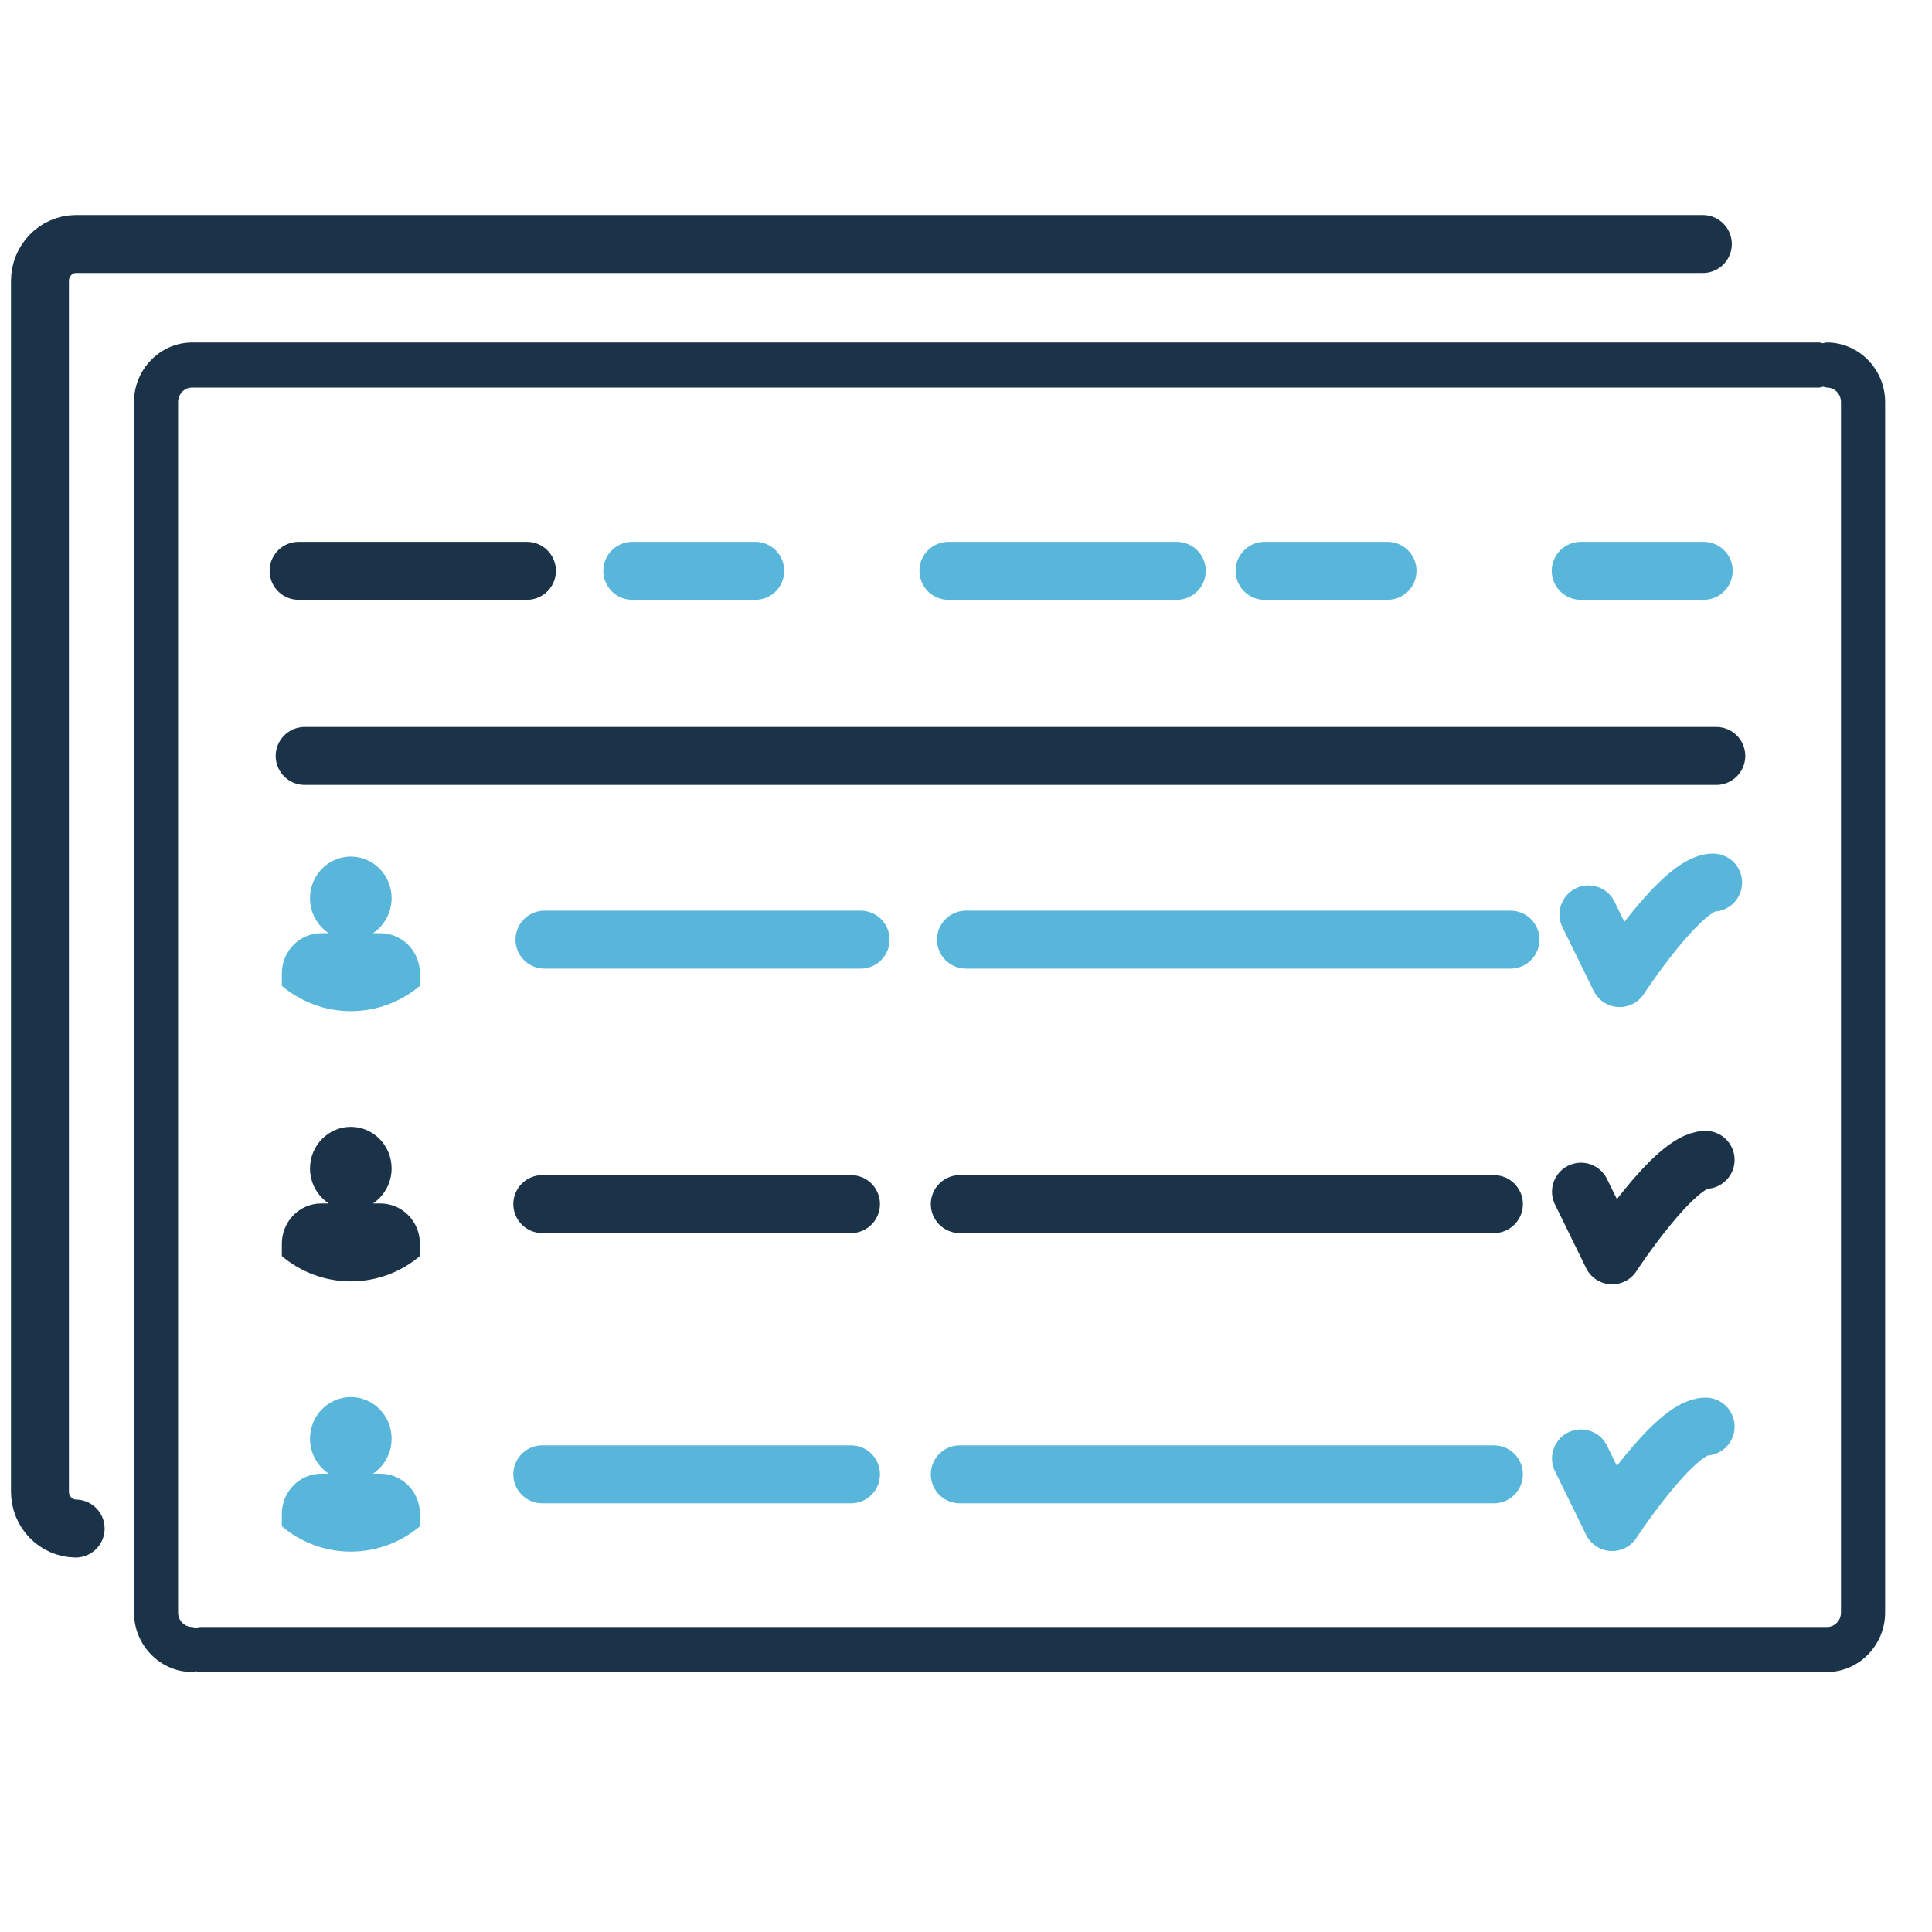 <svg width="100" height="100" viewBox="0 0 100 100" fill="none" xmlns="http://www.w3.org/2000/svg">
<path d="M15.455 29.545H27.273" stroke="#1B3348" stroke-width="3" stroke-linecap="round" stroke-linejoin="round"/>
<path d="M32.727 29.545H39.091" stroke="#58B6DB" stroke-width="3" stroke-linecap="round" stroke-linejoin="round"/>
<path d="M65.455 29.545H71.818" stroke="#58B6DB" stroke-width="3" stroke-linecap="round" stroke-linejoin="round"/>
<path d="M81.818 29.545H88.182" stroke="#58B6DB" stroke-width="3" stroke-linecap="round" stroke-linejoin="round"/>
<path d="M49.091 29.545H60.909" stroke="#58B6DB" stroke-width="3" stroke-linecap="round" stroke-linejoin="round"/>
<path d="M28.182 48.636H44.545" stroke="#58B6DB" stroke-width="3" stroke-linecap="round" stroke-linejoin="round"/>
<path d="M50 48.636H78.182" stroke="#58B6DB" stroke-width="3" stroke-linecap="round" stroke-linejoin="round"/>
<path d="M88.834 39.127H15.77" stroke="#1B3348" stroke-width="3" stroke-linecap="round" stroke-linejoin="round"/>
<path d="M28.069 62.324H44.047" stroke="#1B3348" stroke-width="3" stroke-linecap="round" stroke-linejoin="round"/>
<path d="M49.679 62.324H77.324" stroke="#1B3348" stroke-width="3" stroke-linecap="round" stroke-linejoin="round"/>
<path d="M28.069 76.311H44.047" stroke="#58B6DB" stroke-width="3" stroke-linecap="round" stroke-linejoin="round"/>
<path d="M49.679 76.311H77.324" stroke="#58B6DB" stroke-width="3" stroke-linecap="round" stroke-linejoin="round"/>
<path d="M19.689 48.303H19.304C19.881 47.916 20.269 47.252 20.269 46.49C20.269 45.3 19.322 44.337 18.158 44.337C16.996 44.337 16.046 45.3 16.046 46.49C16.046 47.252 16.434 47.916 17.014 48.303H16.626C15.501 48.303 14.588 49.238 14.588 50.392V51.026C15.558 51.843 16.802 52.336 18.158 52.336C19.518 52.336 20.762 51.843 21.735 51.026V50.392C21.735 49.238 20.819 48.303 19.689 48.303Z" fill="#58B6DB"/>
<path d="M19.689 62.291H19.304C19.881 61.903 20.269 61.239 20.269 60.477C20.269 59.288 19.322 58.325 18.158 58.325C16.996 58.325 16.046 59.288 16.046 60.477C16.046 61.239 16.434 61.903 17.014 62.291H16.626C15.501 62.291 14.588 63.222 14.588 64.379V65.013C15.558 65.832 16.802 66.323 18.158 66.323C19.518 66.323 20.762 65.832 21.735 65.013V64.379C21.735 63.222 20.819 62.291 19.689 62.291Z" fill="#1B3348"/>
<path d="M19.689 76.278H19.304C19.881 75.89 20.269 75.226 20.269 74.464C20.269 73.275 19.322 72.312 18.158 72.312C16.996 72.312 16.046 73.275 16.046 74.464C16.046 75.226 16.434 75.89 17.014 76.278H16.626C15.501 76.278 14.588 77.21 14.588 78.366V79C15.558 79.819 16.802 80.311 18.158 80.311C19.518 80.311 20.762 79.819 21.735 79V78.366C21.735 77.21 20.819 76.278 19.689 76.278Z" fill="#58B6DB"/>
<path d="M82.219 47.33L83.832 50.624C83.832 50.624 87.058 45.682 88.67 45.682" stroke="#58B6DB" stroke-width="3" stroke-linecap="round" stroke-linejoin="round"/>
<path d="M81.831 61.682L83.444 64.976C83.444 64.976 86.67 60.034 88.282 60.034" stroke="#1B3348" stroke-width="3" stroke-linecap="round" stroke-linejoin="round"/>
<path d="M81.831 75.488L83.444 78.783C83.444 78.783 86.67 73.841 88.282 73.841" stroke="#58B6DB" stroke-width="3" stroke-linecap="round" stroke-linejoin="round"/>
<path d="M95.289 83.466C95.289 83.875 94.966 84.207 94.582 84.214H10.36C10.282 84.214 10.216 84.244 10.143 84.259C10.075 84.245 10.013 84.215 9.94 84.214C9.543 84.207 9.218 83.875 9.218 83.466V20.806C9.218 20.399 9.543 20.066 9.925 20.061H94.148C94.227 20.061 94.292 20.03 94.368 20.015C94.434 20.03 94.498 20.058 94.571 20.061C94.966 20.066 95.289 20.399 95.289 20.806V83.466ZM94.596 17.728C94.507 17.725 94.431 17.756 94.35 17.769C94.283 17.757 94.22 17.728 94.148 17.728H9.912C8.271 17.751 6.936 19.129 6.936 20.806V83.466C6.936 85.143 8.271 86.523 9.912 86.544H9.925C10.003 86.544 10.07 86.517 10.143 86.502C10.216 86.517 10.282 86.544 10.36 86.544H94.599C96.237 86.523 97.574 85.143 97.574 83.466V20.806C97.574 19.129 96.237 17.751 94.596 17.728Z" fill="#1B3348"/>
<path d="M88.138 12.631H3.915C2.89 12.643 2.068 13.496 2.068 14.543V77.205C2.068 78.252 2.89 79.102 3.915 79.117" stroke="#1B3348" stroke-width="3" stroke-linecap="round" stroke-linejoin="round"/>
</svg>
